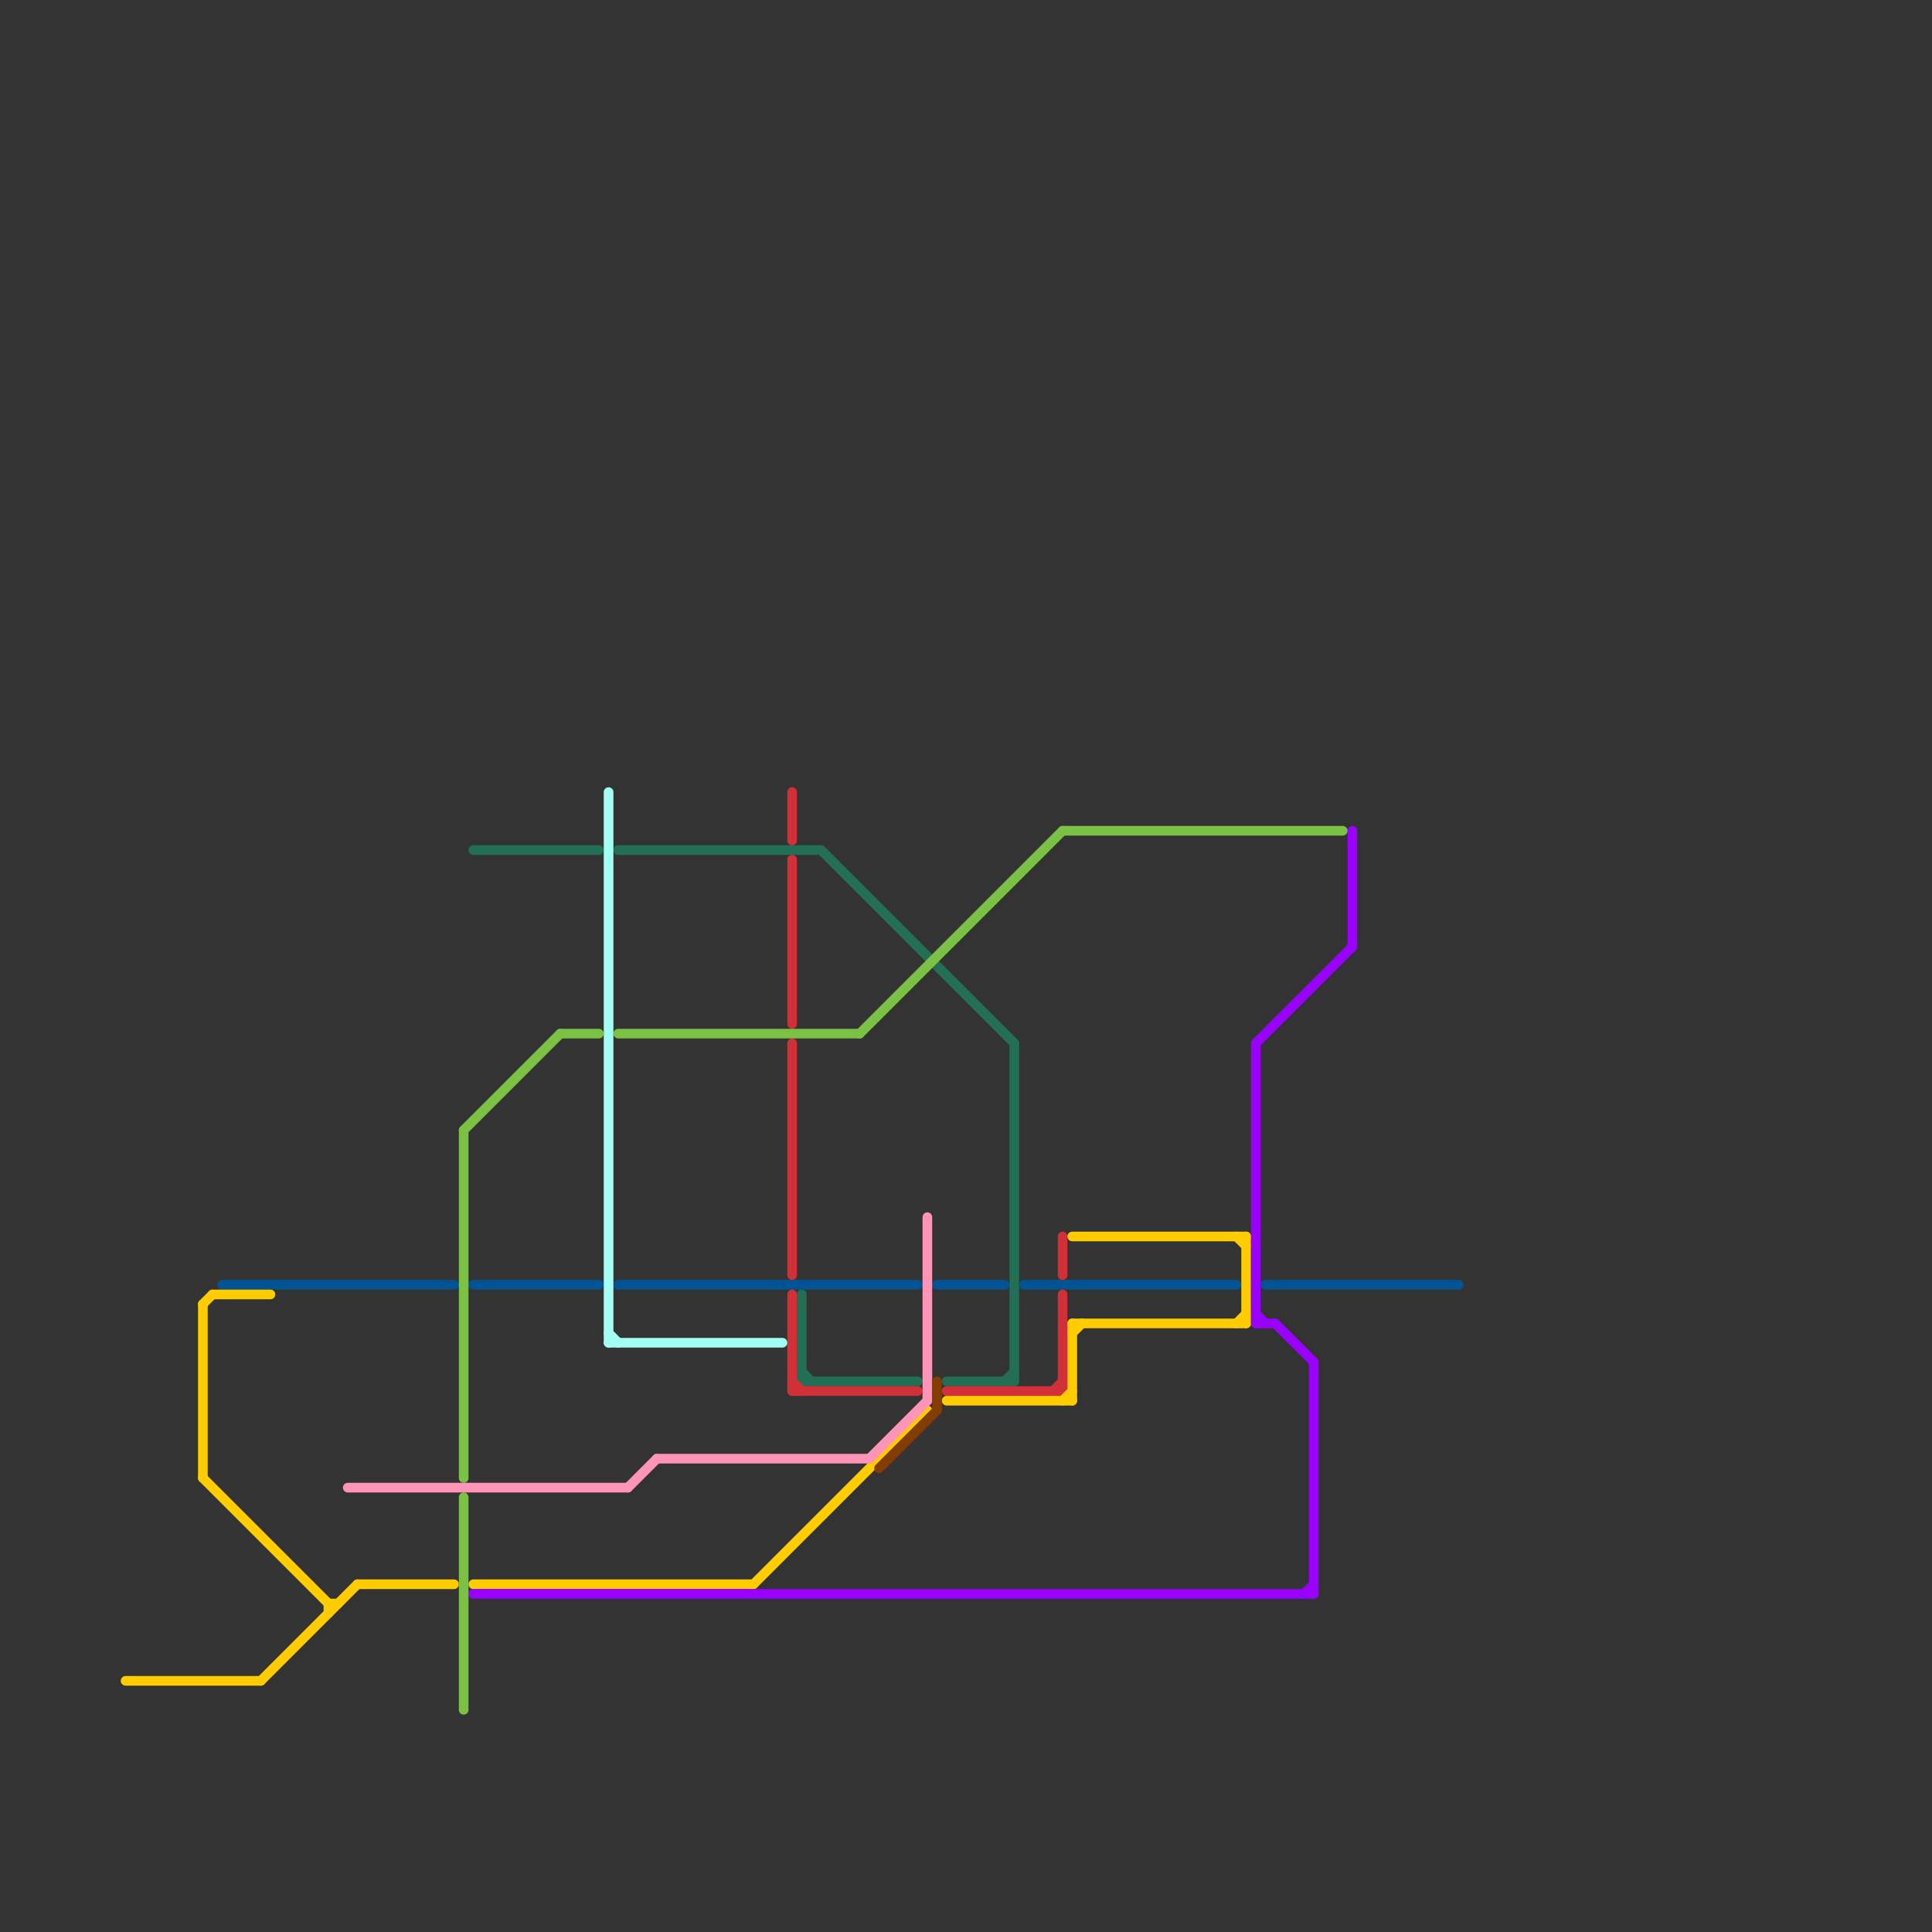 
<svg version="1.1" xmlns="http://www.w3.org/2000/svg" viewBox="0 0 200 200">
<rect x="0" y="0" width="200" height="200" fill="#333333" stroke="none"/>
<style>text { font: 1px Helvetica; font-weight: 600; white-space: pre; dominant-baseline: central; } line { stroke-width: 1; fill: none; stroke-linecap: round; stroke-linejoin: round; } .c0 { stroke: #226f55 } .c1 { stroke: #005493 } .c2 { stroke: #d23038 } .c3 { stroke: #ffcc01 } .c4 { stroke: #9900ff } .c5 { stroke: #7bc143 } .c6 { stroke: #ff94b9 } .c7 { stroke: #a3fff4 } .c8 { stroke: #833c01 }</style><defs><g id="wm-xf"><circle r="1.2" fill="#000"/><circle r="0.9" fill="#fff"/><circle r="0.6" fill="#000"/><circle r="0.3" fill="#fff"/></g><g id="wm"><circle r="0.6" fill="#000"/><circle r="0.3" fill="#fff"/></g></defs><line class="c0" x1="83" y1="143" x2="95" y2="143"/><line class="c0" x1="83" y1="134" x2="83" y2="143"/><line class="c0" x1="98" y1="143" x2="105" y2="143"/><line class="c0" x1="105" y1="108" x2="105" y2="143"/><line class="c0" x1="49" y1="88" x2="62" y2="88"/><line class="c0" x1="83" y1="142" x2="84" y2="143"/><line class="c0" x1="64" y1="88" x2="85" y2="88"/><line class="c0" x1="85" y1="88" x2="105" y2="108"/><line class="c0" x1="104" y1="143" x2="105" y2="142"/><line class="c1" x1="131" y1="133" x2="151" y2="133"/><line class="c1" x1="49" y1="133" x2="62" y2="133"/><line class="c1" x1="23" y1="133" x2="47" y2="133"/><line class="c1" x1="97" y1="133" x2="104" y2="133"/><line class="c1" x1="106" y1="133" x2="128" y2="133"/><line class="c1" x1="64" y1="133" x2="95" y2="133"/><line class="c2" x1="82" y1="144" x2="95" y2="144"/><line class="c2" x1="109" y1="144" x2="110" y2="143"/><line class="c2" x1="98" y1="144" x2="110" y2="144"/><line class="c2" x1="110" y1="128" x2="110" y2="132"/><line class="c2" x1="82" y1="82" x2="82" y2="87"/><line class="c2" x1="110" y1="134" x2="110" y2="144"/><line class="c2" x1="82" y1="134" x2="82" y2="144"/><line class="c2" x1="82" y1="108" x2="82" y2="132"/><line class="c2" x1="82" y1="143" x2="83" y2="144"/><line class="c2" x1="82" y1="89" x2="82" y2="106"/><line class="c3" x1="21" y1="135" x2="22" y2="134"/><line class="c3" x1="111" y1="137" x2="129" y2="137"/><line class="c3" x1="27" y1="174" x2="37" y2="164"/><line class="c3" x1="21" y1="135" x2="21" y2="153"/><line class="c3" x1="111" y1="138" x2="112" y2="137"/><line class="c3" x1="21" y1="153" x2="34" y2="166"/><line class="c3" x1="34" y1="166" x2="34" y2="167"/><line class="c3" x1="34" y1="166" x2="35" y2="166"/><line class="c3" x1="78" y1="164" x2="96" y2="146"/><line class="c3" x1="128" y1="128" x2="129" y2="129"/><line class="c3" x1="98" y1="145" x2="111" y2="145"/><line class="c3" x1="22" y1="134" x2="28" y2="134"/><line class="c3" x1="37" y1="164" x2="47" y2="164"/><line class="c3" x1="129" y1="128" x2="129" y2="137"/><line class="c3" x1="49" y1="164" x2="78" y2="164"/><line class="c3" x1="111" y1="137" x2="111" y2="145"/><line class="c3" x1="13" y1="174" x2="27" y2="174"/><line class="c3" x1="110" y1="145" x2="111" y2="144"/><line class="c3" x1="111" y1="128" x2="129" y2="128"/><line class="c3" x1="128" y1="137" x2="129" y2="136"/><line class="c4" x1="130" y1="136" x2="131" y2="137"/><line class="c4" x1="130" y1="108" x2="140" y2="98"/><line class="c4" x1="130" y1="108" x2="130" y2="137"/><line class="c4" x1="132" y1="137" x2="136" y2="141"/><line class="c4" x1="130" y1="137" x2="132" y2="137"/><line class="c4" x1="136" y1="141" x2="136" y2="165"/><line class="c4" x1="135" y1="165" x2="136" y2="164"/><line class="c4" x1="49" y1="165" x2="136" y2="165"/><line class="c4" x1="140" y1="86" x2="140" y2="98"/><line class="c5" x1="48" y1="155" x2="48" y2="177"/><line class="c5" x1="110" y1="86" x2="139" y2="86"/><line class="c5" x1="58" y1="107" x2="62" y2="107"/><line class="c5" x1="48" y1="117" x2="48" y2="153"/><line class="c5" x1="89" y1="107" x2="110" y2="86"/><line class="c5" x1="48" y1="117" x2="58" y2="107"/><line class="c5" x1="64" y1="107" x2="89" y2="107"/><line class="c6" x1="90" y1="151" x2="96" y2="145"/><line class="c6" x1="65" y1="154" x2="68" y2="151"/><line class="c6" x1="36" y1="154" x2="65" y2="154"/><line class="c6" x1="96" y1="126" x2="96" y2="145"/><line class="c6" x1="68" y1="151" x2="90" y2="151"/><line class="c7" x1="63" y1="138" x2="64" y2="139"/><line class="c7" x1="63" y1="82" x2="63" y2="139"/><line class="c7" x1="63" y1="139" x2="81" y2="139"/><line class="c8" x1="91" y1="152" x2="97" y2="146"/><line class="c8" x1="97" y1="143" x2="97" y2="146"/>
</svg>
